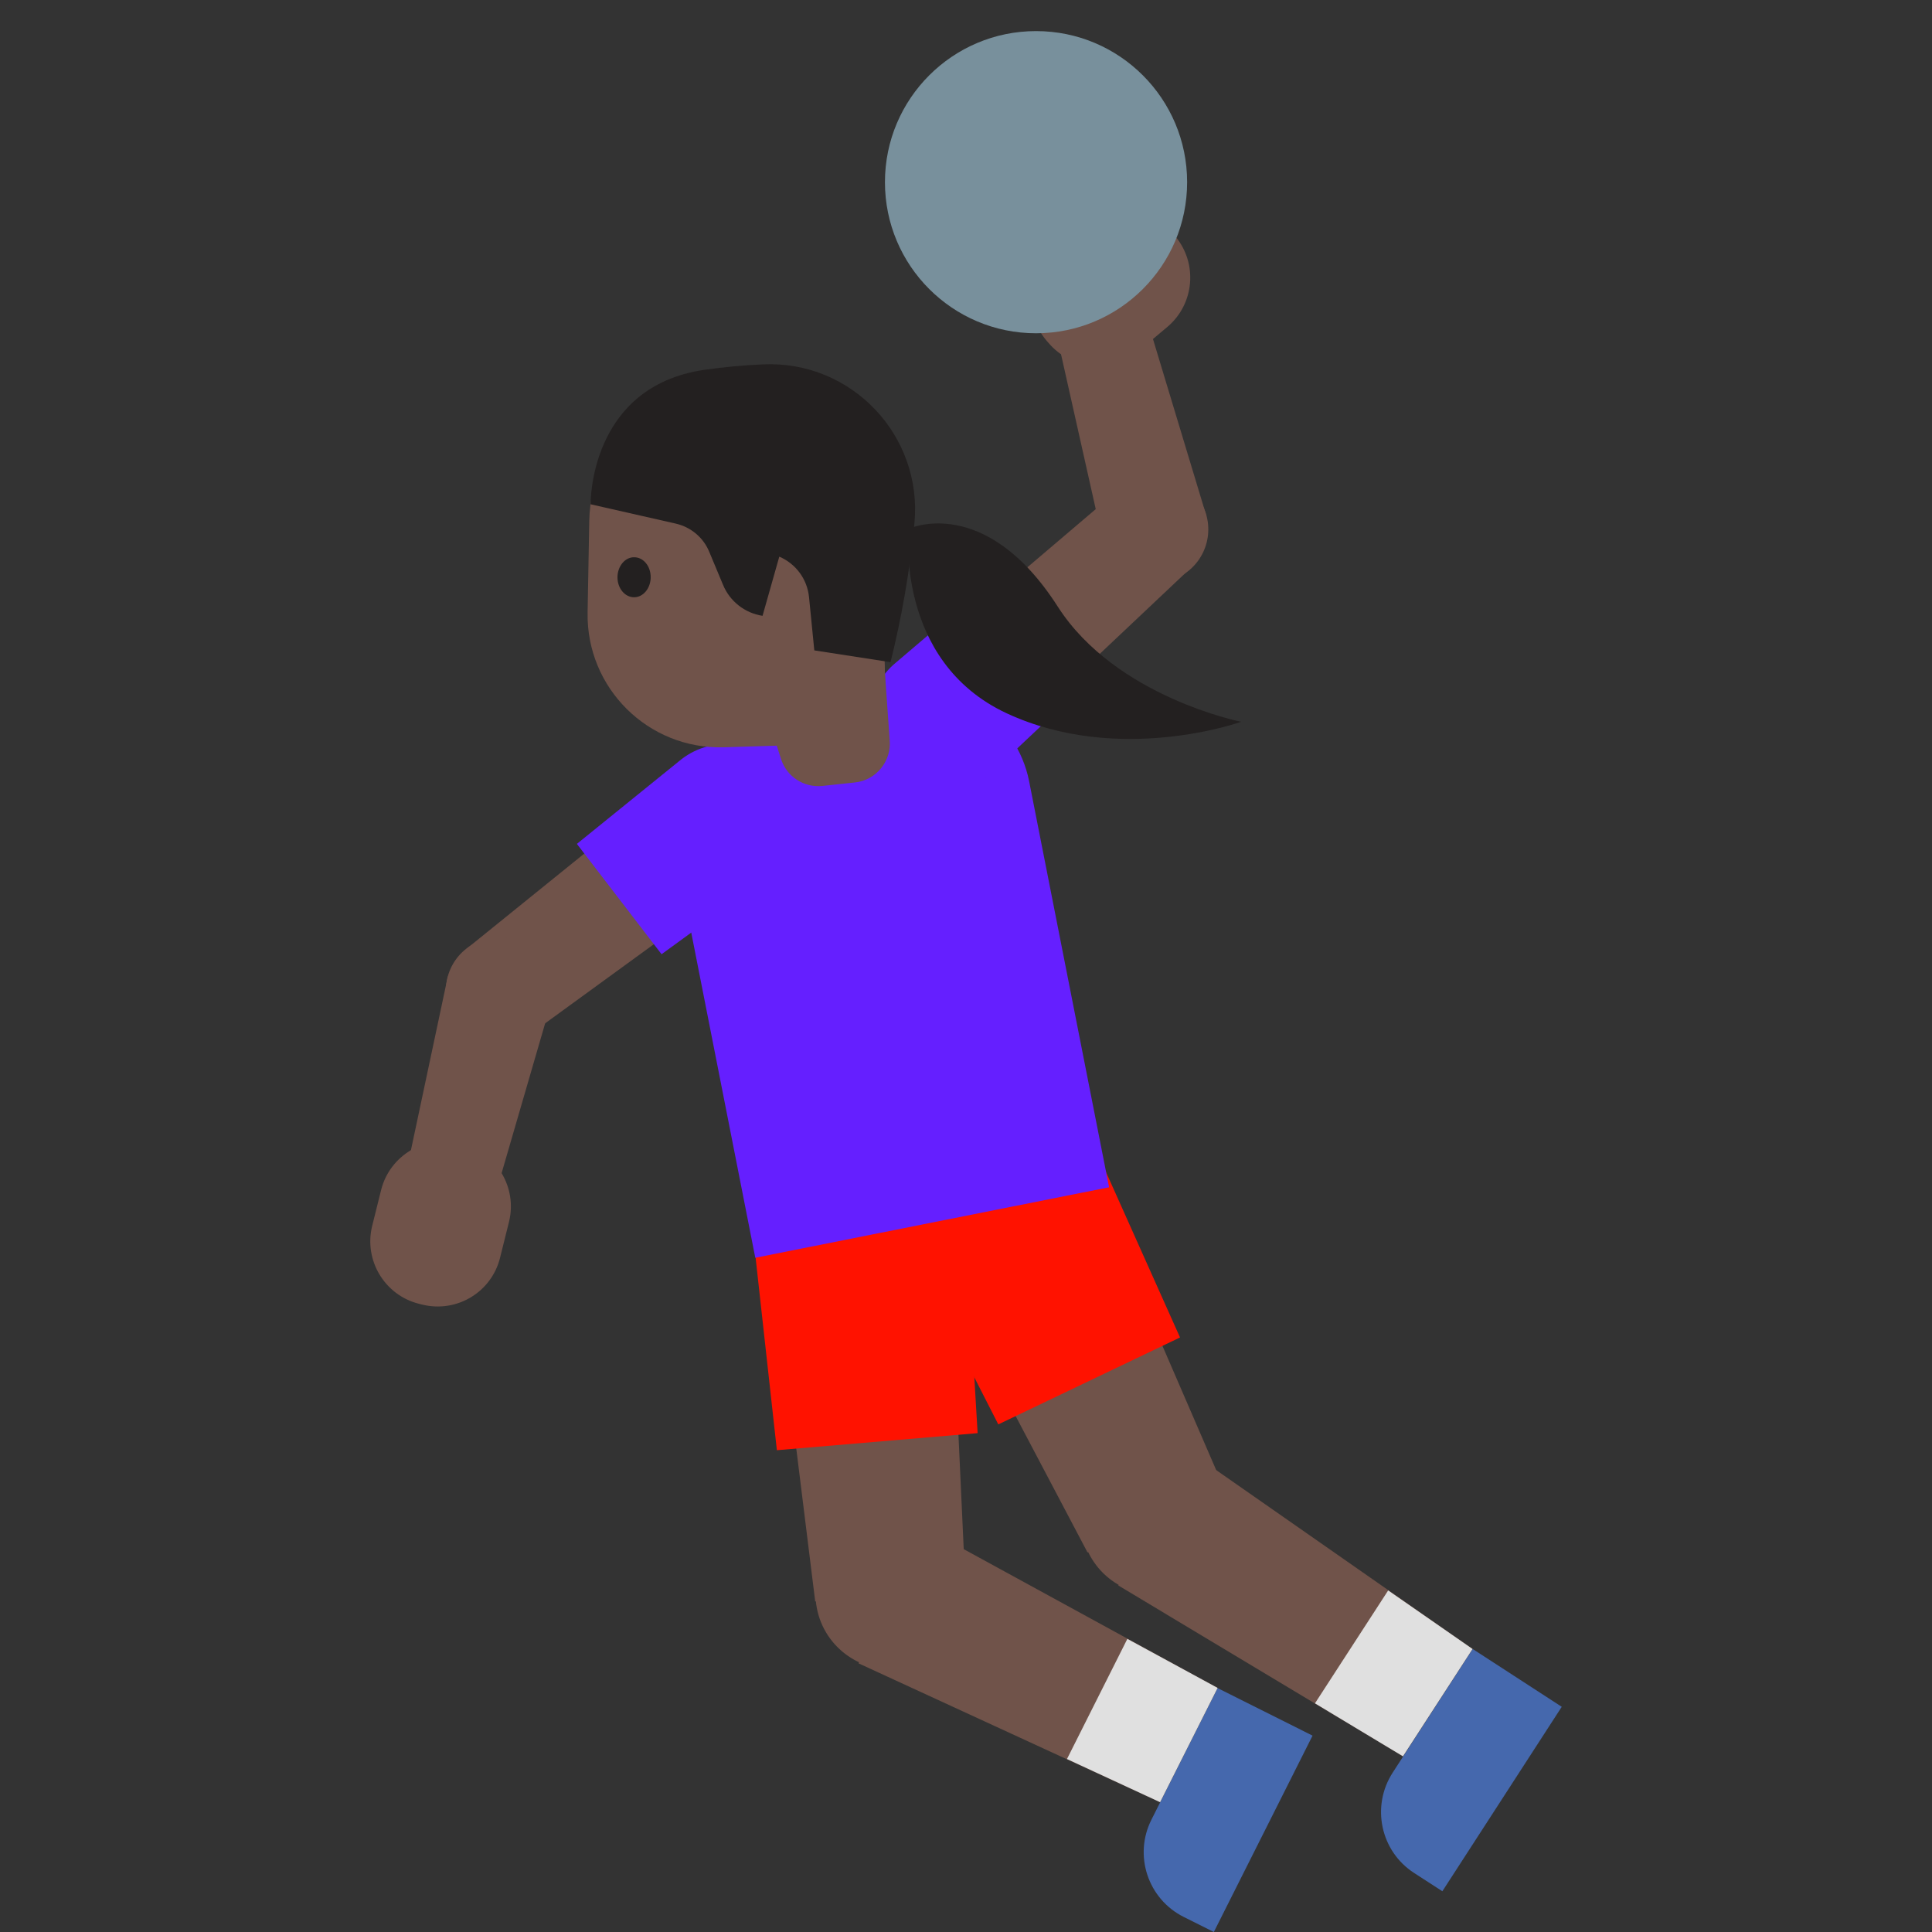 <?xml version="1.0" encoding="utf-8"?>
<!-- Generator: Adobe Illustrator 19.2.1, SVG Export Plug-In . SVG Version: 6.00 Build 0)  -->
<svg version="1.1" id="图层_1" xmlns="http://www.w3.org/2000/svg" xmlns:xlink="http://www.w3.org/1999/xlink" x="0px" y="0px"
	 viewBox="0 0 128 128" style="enable-background:new 0 0 128 128;" xml:space="preserve">
<rect x="0" y="0" width="128" height="128" fill="#333333" stroke="none"/>
<rect x="-10.47" y="163.4" style="fill:#263238;" width="128" height="128"/>
<rect x="-180.89" y="-21.02" style="fill:#21272B;" width="128" height="128.88"/>
<rect x="-296.75" y="102.26" style="fill:#3C474C;" width="128" height="128.59"/>
<rect x="-180.89" y="125.3" style="fill:#080808;" width="128" height="128.25"/>
<g>
	<polygon style="fill:#70534A;" points="63.97,105.25 54.01,106.1 51.18,83.25 62.91,82.26 	"/>
	
		<ellipse transform="matrix(0.996 -0.085 0.085 0.996 -8.719 5.362)" style="fill:#70534A;" cx="58.99" cy="105.68" rx="4.99" ry="4.99"/>
	
		<ellipse transform="matrix(0.996 -0.085 0.085 0.996 -6.789 5.116)" style="fill:#FBC11B;" cx="57.04" cy="82.75" rx="5.88" ry="5.88"/>
	<g>
		<polygon style="fill:#70534A;" points="80.67,111.83 76.86,119.4 56.88,110.2 61.37,101.28 		"/>
		<path style="fill:#4568AD;" d="M86.96,114.99L80.42,128l-2-1c-2.37-1.19-3.33-4.08-2.13-6.45l4.38-8.71L86.96,114.99z"/>
		<polygon style="fill:#E0E0E0;" points="74.69,108.58 70.69,116.54 76.86,119.4 80.67,111.83 		"/>
	</g>
	<path style="fill:#FF1200;" d="M56.44,75.66c-3.85,0.33-6.71,3.71-6.38,7.57l-0.01,0l1.42,12.85l13.3-1.13l-0.76-12.9
		C63.68,78.19,60.3,75.33,56.44,75.66z"/>
</g>
<g>
	<polygon style="fill:#70534A;" points="81.07,98.54 72.05,102.85 61.32,82.49 71.93,77.41 	"/>
	
		<ellipse transform="matrix(0.902 -0.432 0.432 0.902 -35.967 42.911)" style="fill:#70534A;" cx="76.56" cy="100.7" rx="4.99" ry="4.99"/>
	
		<ellipse transform="matrix(0.902 -0.432 0.432 0.902 -27.982 36.591)" style="fill:#FBC11B;" cx="66.63" cy="79.95" rx="5.88" ry="5.88"/>
	<g>
		<polygon style="fill:#70534A;" points="97.56,109.25 92.95,116.36 74.09,105.04 79.52,96.66 		"/>
		<path style="fill:#4568AD;" d="M103.47,113.08l-7.91,12.22l-1.87-1.21c-2.23-1.44-2.86-4.42-1.42-6.65l5.3-8.19L103.47,113.08z"/>
		<polygon style="fill:#E0E0E0;" points="91.97,105.37 87.12,112.85 92.95,116.36 97.56,109.25 		"/>
	</g>
	<path style="fill:#FF1200;" d="M63.56,73.52c-3.49,1.67-4.96,5.85-3.29,9.34l0,0l5.87,11.51l12.04-5.76l-5.28-11.8
		C71.22,73.33,67.04,71.86,63.56,73.52z"/>
</g>
<path style="fill:#651FFF;" d="M59.17,45.74l-8.42,1.68c-4.15,0.83-6.84,4.86-6.01,9l5.3,26.91l23.44-4.67l-5.3-26.91
	C67.35,47.6,63.32,44.91,59.17,45.74z"/>
<g>
	<polygon id="XMLID_6_" style="fill:#70534A;" points="26.99,77.31 32.92,78.8 36.52,66.41 29.67,64.69 	"/>
	<polygon style="fill:#70534A;" points="35.22,68.45 30.92,62.85 45.37,51.17 50.24,57.52 	"/>
	
		<ellipse transform="matrix(0.793 -0.609 0.609 0.793 -33.136 33.709)" style="fill:#70534A;" cx="33.07" cy="65.65" rx="3.53" ry="3.53"/>
	<path style="fill:#70534A;" d="M27.96,86.43l-0.2-0.05c-2.28-0.57-3.67-2.89-3.1-5.17l0.59-2.37c0.57-2.28,2.89-3.67,5.17-3.1
		l0.2,0.05c2.28,0.57,3.67,2.89,3.1,5.17l-0.59,2.37C32.56,85.62,30.25,87,27.96,86.43z"/>
	
		<ellipse transform="matrix(0.793 -0.609 0.609 0.793 -23.207 40.341)" style="fill:#FBC11B;" cx="47.8" cy="54.35" rx="4" ry="4"/>
	<path style="fill:#651FFF;" d="M51.92,51.19c-1.62-2.12-4.66-2.52-6.77-0.89l0,0l-6.93,5.61l5.61,7.31l7.21-5.25
		C53.14,56.34,53.54,53.31,51.92,51.19z"/>
</g>
<g>
	<polygon id="XMLID_5_" style="fill:#70534A;" points="76.2,21.84 70.28,23.4 73.1,35.98 79.93,34.19 	"/>
	<polygon style="fill:#70534A;" points="74.16,32.4 78.87,37.65 65.36,50.4 60.01,44.44 	"/>
	
		<ellipse transform="matrix(0.745 -0.667 0.667 0.745 -3.842 60.007)" style="fill:#70534A;" cx="76.51" cy="35.03" rx="3.53" ry="3.53"/>
	<path style="fill:#70534A;" d="M77.72,15.49l0.14,0.16c1.51,1.8,1.28,4.49-0.52,6.01l-1.87,1.57c-1.8,1.51-4.49,1.28-6.01-0.52
		l-0.14-0.16c-1.51-1.8-1.28-4.49,0.52-6.01l1.87-1.57C73.51,13.45,76.2,13.68,77.72,15.49z"/>
	
		<ellipse transform="matrix(0.745 -0.667 0.667 0.745 -15.643 53.941)" style="fill:#FBC11B;" cx="62.68" cy="47.42" rx="4" ry="4"/>
	<path style="fill:#651FFF;" d="M58.82,50.87c1.78,1.99,4.83,2.15,6.82,0.37l0,0l6.49-6.12l-6.15-6.86l-6.79,5.78
		C57.21,45.83,57.04,48.89,58.82,50.87z"/>
</g>
<g>
	<path id="XMLID_4_" style="fill:#70534A;" d="M58.48,42.47l0.46,6.52c0.15,1.42-0.88,2.7-2.3,2.85l-2.15,0.23
		c-1.23,0.13-2.38-0.62-2.75-1.8l-3.98-12.45L58.48,42.47z"/>
	<path id="XMLID_3_" style="fill:#70534A;" d="M58.36,32.67l0.37,16.51l-10.77,0.33c-5.01,0.15-9.12-3.92-9.03-8.93l0.11-6.07
		c0.11-5.61,5.03-9.91,10.6-9.25l2.21,0.26C55.51,25.96,58.28,29.01,58.36,32.67z"/>
	<path id="XMLID_2_" style="fill:#232020;" d="M59,43.87l-5.05-0.78l-0.35-3.53c-0.12-1.19-0.87-2.21-1.97-2.68l0,0l-1.11,3.92v0
		c-1.17-0.18-2.17-0.96-2.62-2.06l-0.91-2.18c-0.39-0.95-1.22-1.64-2.22-1.87l-5.64-1.28c0,0-0.13-7.8,7.55-8.91
		c1.33-0.19,2.64-0.31,3.9-0.36c5.85-0.26,10.58,4.74,10,10.57l0,0C60.28,37.79,59.75,40.86,59,43.87L59,43.87z"/>
	<path id="XMLID_1_" style="fill:#232020;" d="M43.11,38.24c0,0.73-0.49,1.33-1.1,1.33c-0.61,0-1.1-0.59-1.1-1.32
		c0-0.73,0.49-1.33,1.09-1.33C42.62,36.91,43.11,37.5,43.11,38.24"/>
</g>
<circle style="fill:#78909C;" cx="68.64" cy="12.07" r="10.01"/>
<path style="fill:#232020;" d="M60.2,35.03c0,0,5.06-2.36,9.88,5.16c3.84,5.99,12.15,7.63,12.15,7.63s-8.07,2.9-15.53-0.56
	C59.24,43.78,60.2,35.03,60.2,35.03z"/>
<g>
	<g id="XMLID_118_">
		<defs>
			<rect id="XMLID_119_" x="154" y="-20" width="128" height="128"/>
		</defs>
		<clipPath id="XMLID_8_">
			<use xlink:href="#XMLID_119_"  style="overflow:visible;"/>
		</clipPath>
		<g style="clip-path:url(#XMLID_8_);">
			<path id="XMLID_613_" d="M234.74,78.86c-5.7-1.08-27.77-1.08-33.47,0C183.22,82.29,170,90.25,170,107.22v20.9l48,0.01l48-0.01
				v-20.9C266,90.25,252.78,82.29,234.74,78.86z"/>
			<polygon style="fill:#FFFFFF;" points="217.52,78.05 233.54,80.27 233.54,115.17 217.52,115.17 			"/>
			<path style="fill:#444444;" d="M228.04,80.13c0,0,4.42,3.24,4.58,10.16c0.18,7.55-6.16,36.54-15.58,53.11l14.68-2.22l15.98-38.55
				l-7.65-5.04l6.47-4.99c0,0-6.22-11-14.96-15.3c-4.25-0.76-12.37-1.1-14.03-1.05l-0.02,1.8L228.04,80.13z"/>
			<polygon style="fill:#FFFFFF;" points="217.52,78.05 201.5,80.27 201.5,115.17 217.52,115.17 			"/>
			<path style="fill:#444444;" d="M207,80.13c0,0-4.42,3.24-4.58,10.16c-0.18,7.55,6.16,36.54,15.58,53.11l-14.68-2.22l-15.98-38.55
				l7.65-5.04l-6.47-4.99c0,0,6.22-11,14.96-15.3c4.25-0.76,12.37-1.1,14.03-1.05l0.02,1.8L207,80.13z"/>
			<path id="XMLID_612_" style="fill:#35201A;" d="M218.25,91.35L218.25,91.35c-6.08,0-10.5-4.93-10.5-11.01v-9.16h21v9.16
				C228.75,86.42,224.33,91.35,218.25,91.35z"/>
			<g>
				<g id="XMLID_609_">
					<path id="XMLID_125_" style="fill:#563E37;" d="M251.56,32.91c0,0,6.1,1.06,6.1,7.62c0,5.79-4.45,8.08-8.9,8.08v-15.7H251.56z"
						/>
					<path id="XMLID_610_" style="fill:#563E37;" d="M185.05,32.91c0,0-6.1,1.06-6.1,7.62c0,5.79,4.45,8.08,8.9,8.08v-15.7H185.05z"
						/>
				</g>
				<path id="XMLID_608_" style="fill:#70534A;" d="M218.31-10.09c-26.28,0-33.16,20.37-33.16,48.99
					c0,29.68,19.07,37.35,33.16,37.35c13.88,0,33.16-7.45,33.16-37.35C251.46,10.28,244.59-10.09,218.31-10.09z"/>
				<path id="XMLID_124_" style="fill:#232020;" d="M207.39,41.55c0,2.95-1.98,5.35-4.43,5.35c-2.45,0-4.44-2.4-4.44-5.35
					c0-2.96,1.99-5.36,4.44-5.36C205.41,36.2,207.39,38.59,207.39,41.55"/>
				<path id="XMLID_123_" style="fill:#232020;" d="M229.22,41.55c0,2.95,1.98,5.35,4.44,5.35c2.44,0,4.43-2.4,4.43-5.35
					c0-2.96-1.99-5.36-4.43-5.36C231.2,36.2,229.22,38.59,229.22,41.55"/>
				<path id="XMLID_122_" style="fill:#261819;" d="M227.9,59.63c-1.34,0-9.6,0-9.6,0s-8.25,0-9.6,0c-1.1,0-1.57,0.74-0.85,1.85
					c1.02,1.55,4.8,4.53,10.44,4.53c5.64,0,9.42-2.98,10.44-4.53C229.47,60.37,229,59.63,227.9,59.63z"/>
				<path id="XMLID_121_" style="fill:#35201A;" d="M222.94,51.48c-1.63,0.46-3.33,0.69-4.64,0.69c-1.31,0-3-0.23-4.64-0.69
					c-0.7-0.2-0.97,0.46-0.72,0.9c0.52,0.91,2.6,2.75,5.36,2.75c2.75,0,4.84-1.84,5.36-2.75C223.91,51.94,223.64,51.28,222.94,51.48
					z"/>
				<path id="XMLID_120_" style="fill:#211E1E;" d="M219.1-13.83c0,0-0.51-0.02-0.73-0.01c-0.22,0-0.73,0.01-0.73,0.01
					c-28.36,0.55-36.91,17.61-36.91,29.44c0,11.5,0.01,19.94,0.01,19.94s0.45-0.47,1.28-1.12c0.89-0.69,1.87-1.08,1.87-1.08
					l1.43,9.61l9.45-19.74c0.06-0.12,0.19-0.2,0.32-0.18l5.6,0.62c5.63,0.63,11.28,0.93,16.94,0.94v0.01c0.24,0,0.49-0.01,0.73-0.01
					c0.24,0,0.49,0.01,0.73,0.01V24.6c5.65-0.02,11.31-0.32,16.94-0.94l5.6-0.62c0.13-0.01,0.26,0.06,0.32,0.18l9.45,19.74
					l1.43-9.61c0,0,0.98,0.39,1.87,1.08c0.83,0.65,1.28,1.12,1.28,1.12s0.01-8.45,0.01-19.94C256.01,3.78,247.46-13.29,219.1-13.83z
					"/>
			</g>
		</g>
		<g style="clip-path:url(#XMLID_8_);">
			<g>
				<g>
					<path d="M219.37,89.13c1.55-1.07,3.01-1.84,4.5-2.79c1.19-0.76,3.2-2.17,5.09-1.45c1.6,0.61,1.03,2.8,1.03,5.66
						c0,3.36,0.57,5.31-0.7,5.87c-1.71,0.76-3.96-0.58-5.84-1.4c-1.07-0.46-4.13-1.86-4.65-2.67
						C218.28,91.55,218.31,89.66,219.37,89.13z"/>
					<path style="fill:#444444;" d="M227.28,88.84c0.03,0.24-1.66,0.78-3.79,1.22c-2.13,0.44-3.88,0.6-3.91,0.36
						c-0.03-0.24,1.66-0.78,3.79-1.22C225.49,88.77,227.25,88.6,227.28,88.84z"/>
					<path style="fill:#444444;" d="M227.31,92.83c-0.02,0.24-1.78,0.18-3.92-0.13c-2.14-0.31-3.86-0.75-3.84-0.99
						s1.78-0.18,3.92,0.13C225.61,92.15,227.33,92.59,227.31,92.83z"/>
				</g>
				<g>
					<path d="M215.63,89.13c-1.55-1.07-3.01-1.84-4.5-2.79c-1.19-0.76-3.2-2.17-5.09-1.45c-1.6,0.61-1.03,2.8-1.03,5.66
						c0,3.36-0.57,5.31,0.7,5.87c1.71,0.76,3.96-0.58,5.84-1.4c1.07-0.46,4.13-1.86,4.65-2.67
						C216.71,91.55,216.69,89.66,215.63,89.13z"/>
					<path style="fill:#444444;" d="M207.72,88.84c-0.03,0.24,1.66,0.78,3.79,1.22c2.13,0.44,3.88,0.6,3.91,0.36
						s-1.66-0.78-3.79-1.22C209.51,88.77,207.75,88.6,207.72,88.84z"/>
					<path style="fill:#444444;" d="M207.69,92.83c0.02,0.24,1.78,0.18,3.92-0.13c2.14-0.31,3.86-0.75,3.84-0.99
						c-0.02-0.24-1.78-0.18-3.92,0.13C209.39,92.15,207.67,92.59,207.69,92.83z"/>
				</g>
			</g>
			<path d="M220.92,91.16c0,1.95-1.53,3.07-3.42,3.07s-3.42-1.12-3.42-3.07s0.85-3.52,3.42-3.52
				C219.96,87.64,220.92,89.22,220.92,91.16z"/>
		</g>
	</g>
	<circle style="fill:#232020;" cx="217.5" cy="98.63" r="1.59"/>
	<circle style="fill:#232020;" cx="217.5" cy="104.08" r="1.59"/>
</g>
</svg>
